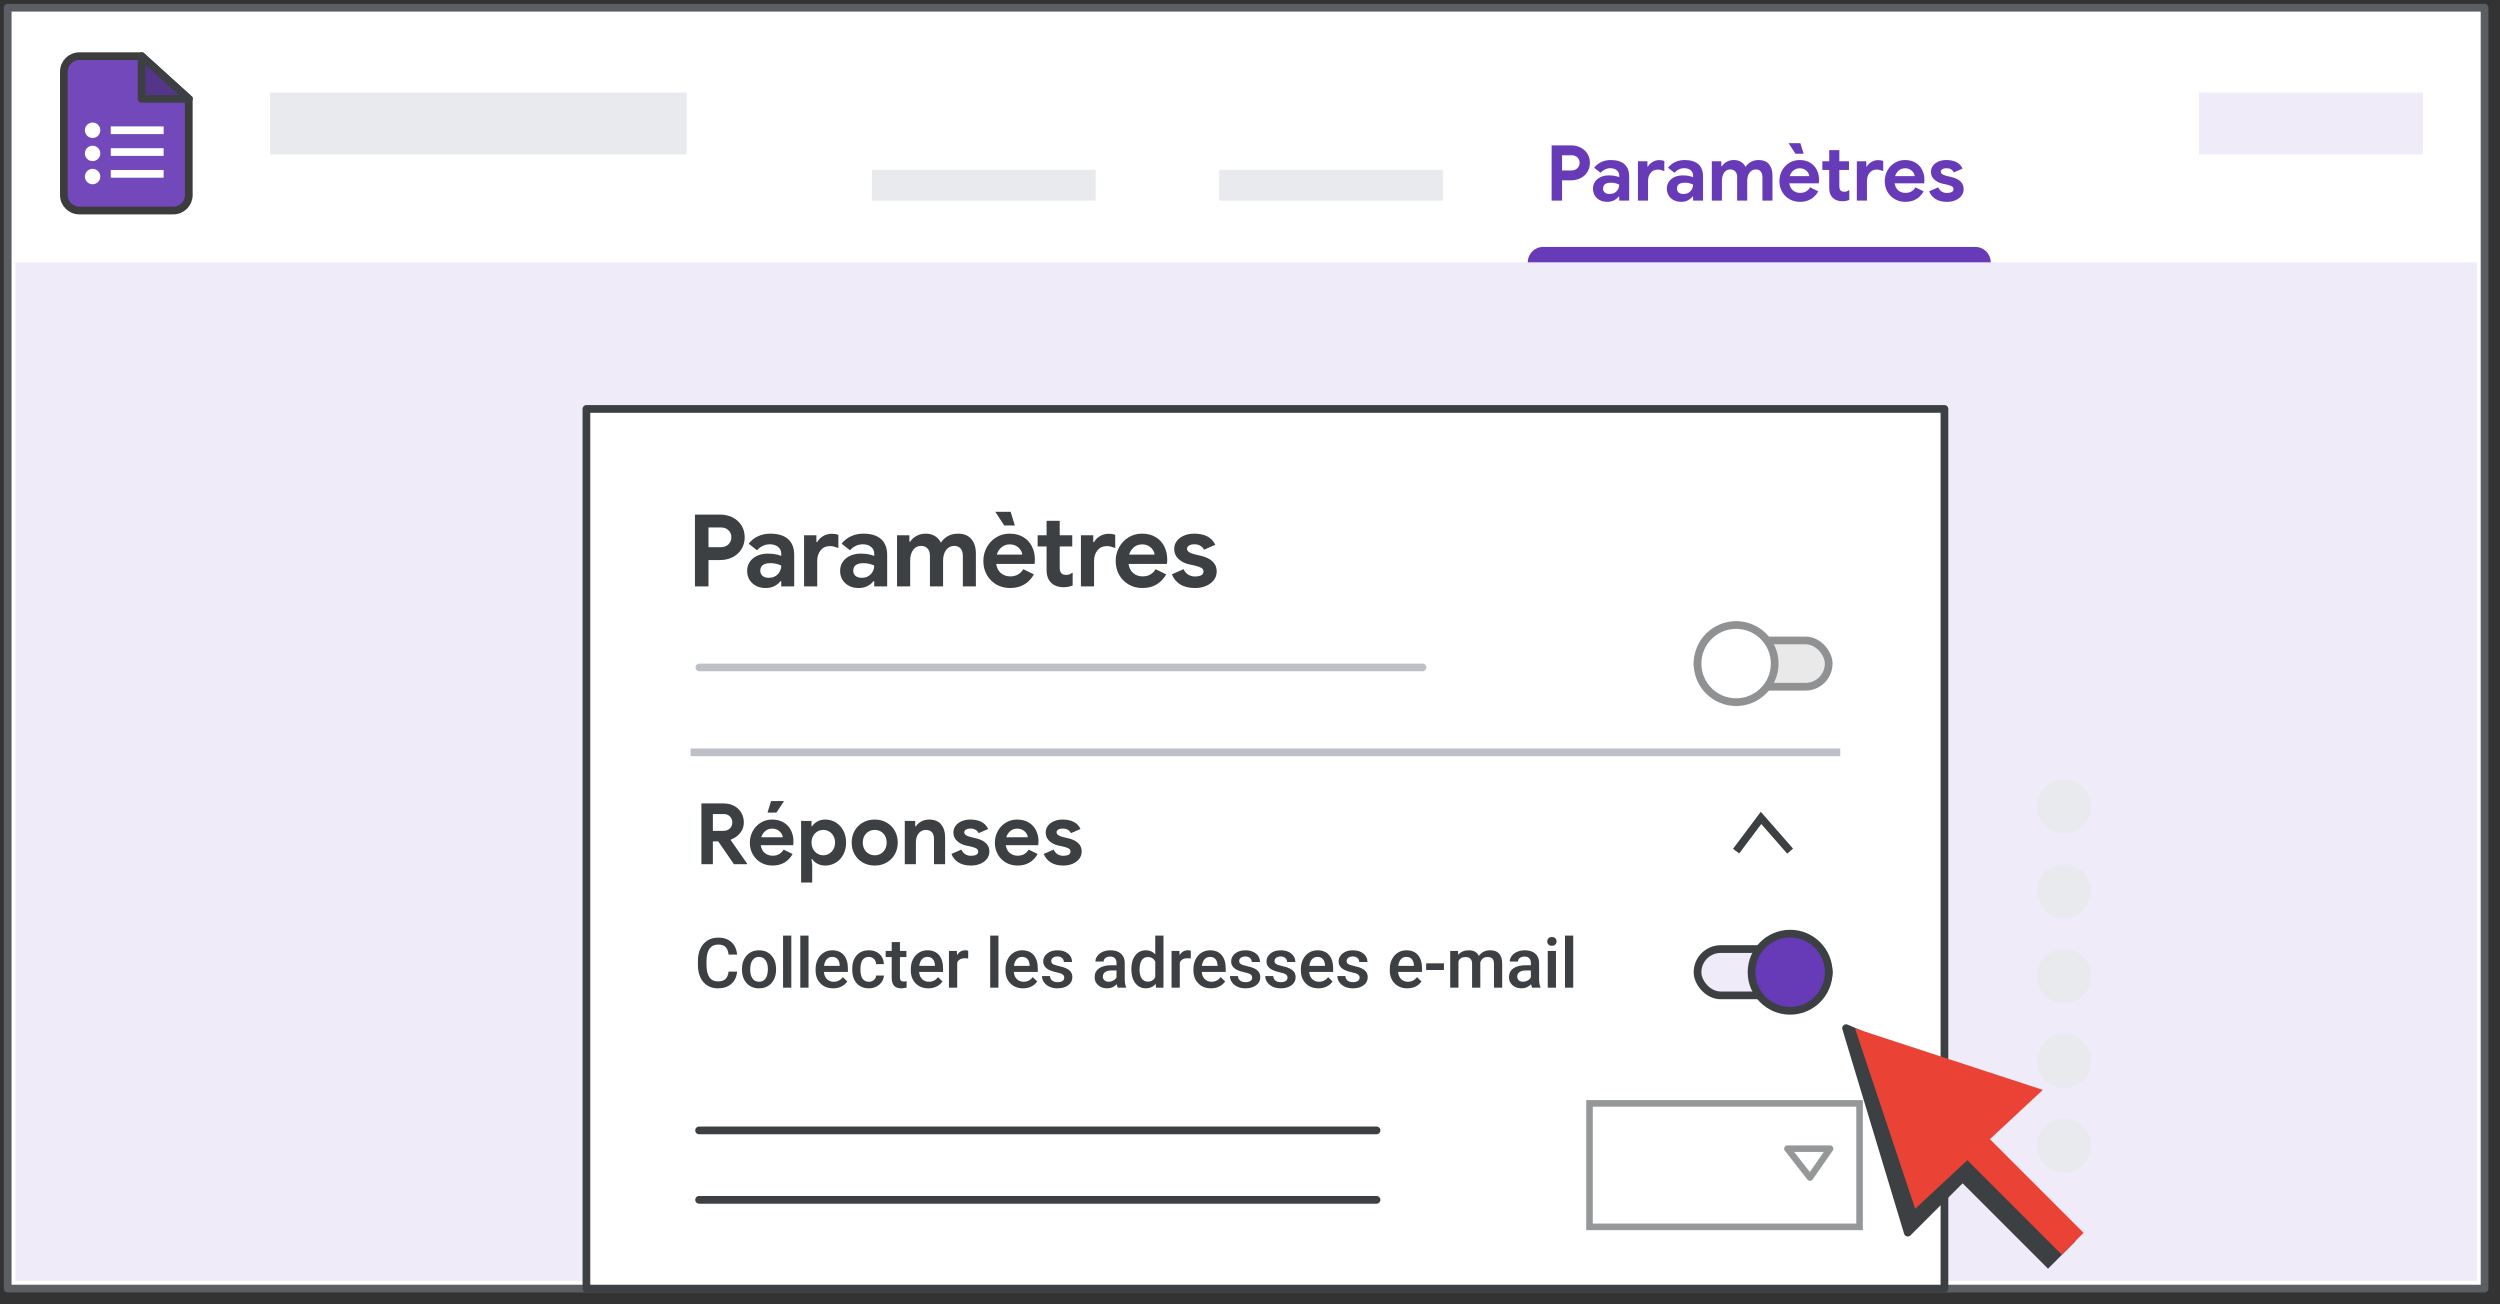 <?xml version="1.0" encoding="UTF-8"?>
<svg width="324px" height="169px" viewBox="0 0 324 169" version="1.1" xmlns="http://www.w3.org/2000/svg" xmlns:xlink="http://www.w3.org/1999/xlink">
    <rect x="0" y="0" width="324" height="169" fill="#333333" stroke="none"/>
    <title>quiz-collect-email-names-copy</title>
    <g id="quiz-collect-email-names-copy" stroke="none" stroke-width="1" fill="none" fill-rule="evenodd">
        <g id="border-copy" stroke-linejoin="round" transform="translate(1, 1)" fill="#FFFFFF" fill-rule="nonzero" stroke="#5B5F64">
            <rect id="Rectangle" x="0" y="0" width="321" height="166"></rect>
        </g>
        <g id="Group" transform="translate(7, 6)">
            <path d="M3.277,1.283 L11.354,1.283 L11.354,1.283 L17.467,6.816 L17.467,19.283 C17.467,20.387 16.572,21.283 15.467,21.283 L3.277,21.283 C2.172,21.283 1.277,20.387 1.277,19.283 L1.277,3.283 C1.277,2.178 2.172,1.283 3.277,1.283 Z" id="Rectangle" stroke="#3C3C3C" fill="#7248BA"></path>
            <polygon id="Path-5" stroke="#3C4043" fill="#55358A" stroke-linejoin="round" transform="translate(14.411, 4.05) rotate(-90) translate(-14.411, -4.05) " points="11.644 7.106 17.177 0.993 11.644 0.993"></polygon>
            <line x1="7.857" y1="13.706" x2="13.706" y2="13.706" id="Line-11" stroke="#FFFFFF" stroke-linecap="square"></line>
            <circle id="Oval" fill="#FFFFFF" cx="5" cy="10.882" r="1"></circle>
            <circle id="Oval" fill="#FFFFFF" cx="5" cy="13.882" r="1"></circle>
            <circle id="Oval" fill="#FFFFFF" cx="5" cy="16.882" r="1"></circle>
            <line x1="7.857" y1="10.882" x2="13.706" y2="10.882" id="Line-11" stroke="#FFFFFF" stroke-linecap="square"></line>
            <line x1="7.857" y1="16.529" x2="13.706" y2="16.529" id="Line-11" stroke="#FFFFFF" stroke-linecap="square"></line>
        </g>
        <g id="UI/header-light-grey" transform="translate(35, 12)" fill="#E8EAED">
            <rect id="Rectangle" x="0" y="0" width="54" height="8"></rect>
        </g>
        <rect id="Rectangle" fill="#EFEBF8" x="2" y="34" width="319" height="132"></rect>
        <g id="Group-2" transform="translate(76, 53)" stroke="#3C4043" stroke-linejoin="round">
            <g id="UI/overlay" fill="#FFFFFF">
                <rect id="Rectangle" x="0" y="0" width="176" height="114"></rect>
            </g>
            <g id="Group" transform="translate(14, 93)" stroke-linecap="round">
                <g id="UI/line-light-grey">
                    <line x1="0.601" y1="0.5" x2="88.399" y2="0.5" id="Line-5"></line>
                </g>
                <g transform="translate(0, 9)" id="UI/line-light-grey">
                    <line x1="0.601" y1="0.5" x2="88.399" y2="0.5" id="Line-5"></line>
                </g>
            </g>
        </g>
        <rect id="Rectangle" fill="#EFEBF8" x="285" y="12" width="29" height="8"></rect>
        <g id="Group-3" transform="translate(264, 101)" fill="#E8EAED">
            <circle id="Oval" cx="3.5" cy="3.5" r="3.5"></circle>
            <circle id="Oval" cx="3.5" cy="14.5" r="3.5"></circle>
            <circle id="Oval" cx="3.5" cy="25.5" r="3.5"></circle>
            <circle id="Oval" cx="3.5" cy="36.5" r="3.5"></circle>
            <circle id="Oval" cx="3.5" cy="47.5" r="3.5"></circle>
        </g>
        <g id="Group" transform="translate(230, 124.5)" fill-rule="nonzero">
            <g id="Group-5" transform="translate(0, -0)">
                <g id="Group" transform="translate(23.337, 23.337) rotate(-45) translate(-23.337, -23.337) translate(10.609, 3.061)">
                    <polygon id="Triangle" stroke="#3C4043" fill="#3C4043" stroke-linejoin="round" points="13.081 0 21.567 21.213 16.263 16.617 12.728 24.395 -2.27373675e-13 24.395"></polygon>
                    <g id="Group-2" transform="translate(9.546, 21.838)">
                        <polygon id="Rectangle" fill="#3C4043" points="2.48474713e-11 1.892 4.454 1.799 5 18.714 -1.33582034e-12 18.714"></polygon>
                        <rect id="Rectangle" fill="#EA4336" x="2.546" y="2.74499164e-13" width="4" height="18.686"></rect>
                    </g>
                    <polygon id="Triangle" fill="#EA4336" points="13.883 0.849 25.456 23.688 2.864 22.887"></polygon>
                </g>
            </g>
        </g>
        <g id="Group-5" transform="translate(220, 121)" stroke="#3C4043">
            <rect id="Rectangle" fill="#EFEBF8" x="0" y="2" width="17" height="6" rx="3"></rect>
            <circle id="Oval" fill="#673AB7" cx="12" cy="5" r="5"></circle>
        </g>
        <g id="Group-4" opacity="0.577" transform="translate(220, 81)" stroke="#3C4043">
            <rect id="Rectangle" fill="#D8D8D8" x="0" y="2" width="17" height="6" rx="3"></rect>
            <circle id="Oval" fill="#FFFFFF" cx="5" cy="5" r="5"></circle>
        </g>
        <g id="Path-20" transform="translate(225, 106)" stroke="#3C4043">
            <polyline points="0 4.308 3.231 5.68434189e-14 7 4.308"></polyline>
        </g>
        <g id="Group" transform="translate(90, 86)" stroke="#BDC1C6" stroke-linecap="round" stroke-linejoin="round">
            <g id="Line-5">
                <line x1="0.642" y1="0.5" x2="94.358" y2="0.5"></line>
            </g>
        </g>
        <g id="UI/line-light-grey" transform="translate(89.182, 97)" stroke="#BDC1C6" stroke-linejoin="round">
            <line x1="0.318" y1="0.5" x2="149.318" y2="0.5" id="Line-5"></line>
        </g>
        <path d="M93.023,128.088 C93.753,128.088 94.337,127.897 94.777,127.514 C95.216,127.132 95.468,126.6 95.533,125.917 L95.533,125.917 L94.425,125.917 C94.367,126.374 94.228,126.701 94.008,126.897 C93.788,127.093 93.46,127.191 93.023,127.191 C92.546,127.191 92.183,127.01 91.936,126.646 C91.688,126.283 91.564,125.756 91.564,125.064 L91.564,125.064 L91.564,124.498 C91.57,123.815 91.703,123.297 91.962,122.944 C92.221,122.591 92.593,122.415 93.076,122.415 C93.492,122.415 93.808,122.516 94.023,122.72 C94.239,122.924 94.373,123.255 94.425,123.715 L94.425,123.715 L95.533,123.715 C95.462,123.015 95.212,122.473 94.781,122.089 C94.351,121.706 93.782,121.514 93.076,121.514 C92.552,121.514 92.09,121.638 91.69,121.887 C91.29,122.136 90.983,122.491 90.769,122.951 C90.555,123.411 90.448,123.942 90.448,124.546 L90.448,124.546 L90.448,125.144 C90.457,125.732 90.567,126.25 90.778,126.695 C90.989,127.14 91.288,127.484 91.677,127.725 C92.065,127.967 92.514,128.088 93.023,128.088 Z M98.373,128.088 C98.812,128.088 99.199,127.987 99.535,127.785 C99.87,127.583 100.128,127.297 100.308,126.928 C100.489,126.559 100.579,126.14 100.579,125.671 L100.579,125.671 L100.574,125.42 C100.542,124.738 100.326,124.19 99.926,123.777 C99.526,123.364 99.005,123.157 98.364,123.157 C97.93,123.157 97.546,123.258 97.212,123.458 C96.878,123.659 96.619,123.946 96.435,124.32 C96.25,124.693 96.158,125.113 96.158,125.579 L96.158,125.579 L96.158,125.631 C96.158,126.375 96.359,126.971 96.762,127.418 C97.165,127.865 97.702,128.088 98.373,128.088 Z M98.373,127.235 C98.012,127.235 97.731,127.097 97.529,126.82 C97.327,126.543 97.226,126.16 97.226,125.671 C97.226,125.12 97.328,124.706 97.533,124.429 C97.738,124.153 98.015,124.014 98.364,124.014 C98.718,124.014 98.999,124.155 99.205,124.436 C99.412,124.717 99.515,125.098 99.515,125.579 C99.515,126.121 99.415,126.532 99.214,126.813 C99.013,127.095 98.733,127.235 98.373,127.235 Z M102.553,128 L102.553,121.25 L101.485,121.25 L101.485,128 L102.553,128 Z M104.786,128 L104.786,121.25 L103.718,121.25 L103.718,128 L104.786,128 Z M107.978,128.088 C108.373,128.088 108.73,128.01 109.048,127.853 C109.365,127.696 109.62,127.476 109.81,127.191 L109.81,127.191 L109.234,126.642 C108.927,127.038 108.528,127.235 108.039,127.235 C107.69,127.235 107.401,127.121 107.171,126.893 C106.941,126.664 106.81,126.354 106.778,125.961 L106.778,125.961 L109.885,125.961 L109.885,125.53 C109.885,124.774 109.708,124.19 109.355,123.777 C109.002,123.364 108.502,123.157 107.854,123.157 C107.447,123.157 107.078,123.261 106.747,123.469 C106.416,123.677 106.159,123.968 105.976,124.342 C105.793,124.715 105.701,125.139 105.701,125.614 L105.701,125.614 L105.701,125.746 C105.701,126.455 105.911,127.022 106.332,127.448 C106.752,127.875 107.301,128.088 107.978,128.088 Z M108.83,125.179 L106.795,125.179 C106.845,124.812 106.96,124.527 107.14,124.322 C107.321,124.117 107.557,124.014 107.85,124.014 C108.146,124.014 108.377,124.106 108.544,124.289 C108.711,124.472 108.807,124.742 108.83,125.1 L108.83,125.1 L108.83,125.179 Z M112.615,128.088 C112.958,128.088 113.277,128.013 113.573,127.864 C113.869,127.714 114.103,127.511 114.276,127.255 C114.449,126.999 114.541,126.723 114.553,126.427 L114.553,126.427 L113.546,126.427 C113.535,126.655 113.441,126.847 113.265,127.002 C113.089,127.158 112.868,127.235 112.602,127.235 C112.25,127.235 111.981,127.109 111.795,126.855 C111.609,126.602 111.516,126.217 111.516,125.702 L111.516,125.702 L111.516,125.53 C111.519,125.021 111.614,124.64 111.802,124.39 C111.989,124.139 112.256,124.014 112.602,124.014 C112.871,124.014 113.093,124.102 113.267,124.278 C113.442,124.454 113.535,124.678 113.546,124.95 L113.546,124.95 L114.553,124.95 C114.535,124.414 114.348,123.981 113.992,123.652 C113.636,123.322 113.176,123.157 112.61,123.157 C111.942,123.157 111.415,123.375 111.028,123.81 C110.642,124.245 110.448,124.824 110.448,125.548 L110.448,125.548 L110.448,125.658 C110.448,126.417 110.643,127.011 111.033,127.442 C111.422,127.873 111.95,128.088 112.615,128.088 Z M116.795,128.088 C117.02,128.088 117.255,128.054 117.498,127.987 L117.498,127.987 L117.498,127.161 C117.372,127.19 117.248,127.205 117.125,127.205 C116.94,127.205 116.812,127.164 116.74,127.084 C116.668,127.003 116.632,126.872 116.632,126.69 L116.632,126.69 L116.632,124.036 L117.472,124.036 L117.472,123.245 L116.632,123.245 L116.632,122.089 L115.564,122.089 L115.564,123.245 L114.782,123.245 L114.782,124.036 L115.564,124.036 L115.564,126.73 C115.564,127.635 115.975,128.088 116.795,128.088 Z M120.316,128.088 C120.711,128.088 121.068,128.01 121.386,127.853 C121.704,127.696 121.958,127.476 122.148,127.191 L122.148,127.191 L121.573,126.642 C121.265,127.038 120.867,127.235 120.377,127.235 C120.029,127.235 119.739,127.121 119.51,126.893 C119.28,126.664 119.148,126.354 119.116,125.961 L119.116,125.961 L122.223,125.961 L122.223,125.53 C122.223,124.774 122.047,124.19 121.694,123.777 C121.341,123.364 120.84,123.157 120.193,123.157 C119.786,123.157 119.416,123.261 119.085,123.469 C118.754,123.677 118.497,123.968 118.314,124.342 C118.131,124.715 118.04,125.139 118.04,125.614 L118.04,125.614 L118.04,125.746 C118.04,126.455 118.25,127.022 118.67,127.448 C119.091,127.875 119.639,128.088 120.316,128.088 Z M121.168,125.179 L119.134,125.179 C119.184,124.812 119.299,124.527 119.479,124.322 C119.659,124.117 119.895,124.014 120.188,124.014 C120.484,124.014 120.716,124.106 120.883,124.289 C121.05,124.472 121.145,124.742 121.168,125.1 L121.168,125.1 L121.168,125.179 Z M124.052,128 L124.052,124.748 C124.222,124.373 124.552,124.186 125.041,124.186 C125.19,124.186 125.335,124.197 125.476,124.221 L125.476,124.221 L125.48,123.219 C125.381,123.178 125.255,123.157 125.103,123.157 C124.645,123.157 124.288,123.364 124.03,123.777 L124.03,123.777 L124.004,123.245 L122.984,123.245 L122.984,128 L124.052,128 Z M129.398,128 L129.398,121.25 L128.33,121.25 L128.33,128 L129.398,128 Z M132.589,128.088 C132.985,128.088 133.342,128.01 133.659,127.853 C133.977,127.696 134.231,127.476 134.422,127.191 L134.422,127.191 L133.846,126.642 C133.539,127.038 133.14,127.235 132.651,127.235 C132.302,127.235 132.013,127.121 131.783,126.893 C131.553,126.664 131.422,126.354 131.39,125.961 L131.39,125.961 L134.497,125.961 L134.497,125.53 C134.497,124.774 134.32,124.19 133.967,123.777 C133.614,123.364 133.114,123.157 132.466,123.157 C132.059,123.157 131.69,123.261 131.359,123.469 C131.028,123.677 130.771,123.968 130.588,124.342 C130.405,124.715 130.313,125.139 130.313,125.614 L130.313,125.614 L130.313,125.746 C130.313,126.455 130.523,127.022 130.944,127.448 C131.364,127.875 131.913,128.088 132.589,128.088 Z M133.442,125.179 L131.407,125.179 C131.457,124.812 131.572,124.527 131.752,124.322 C131.932,124.117 132.169,124.014 132.462,124.014 C132.758,124.014 132.989,124.106 133.156,124.289 C133.323,124.472 133.418,124.742 133.442,125.1 L133.442,125.1 L133.442,125.179 Z M137.051,128.088 C137.625,128.088 138.089,127.955 138.444,127.69 C138.798,127.425 138.976,127.079 138.976,126.651 C138.976,126.396 138.918,126.179 138.802,126 C138.686,125.822 138.509,125.669 138.27,125.541 C138.031,125.414 137.703,125.304 137.284,125.212 C136.865,125.119 136.586,125.028 136.449,124.937 C136.311,124.846 136.242,124.719 136.242,124.555 C136.242,124.373 136.316,124.228 136.464,124.12 C136.612,124.011 136.803,123.957 137.038,123.957 C137.29,123.957 137.492,124.025 137.644,124.161 C137.796,124.298 137.873,124.468 137.873,124.673 L137.873,124.673 L138.94,124.673 C138.94,124.225 138.765,123.86 138.415,123.579 C138.065,123.298 137.606,123.157 137.038,123.157 C136.504,123.157 136.065,123.295 135.719,123.57 C135.374,123.846 135.201,124.188 135.201,124.599 C135.201,125.088 135.467,125.461 136,125.719 C136.244,125.836 136.547,125.933 136.91,126.009 C137.273,126.085 137.533,126.173 137.69,126.273 C137.847,126.373 137.925,126.518 137.925,126.708 C137.925,126.881 137.852,127.021 137.706,127.128 C137.559,127.235 137.345,127.288 137.064,127.288 C136.774,127.288 136.541,127.22 136.365,127.084 C136.189,126.948 136.094,126.753 136.08,126.501 L136.08,126.501 L135.042,126.501 C135.042,126.786 135.127,127.051 135.297,127.297 C135.467,127.543 135.705,127.736 136.009,127.877 C136.314,128.018 136.661,128.088 137.051,128.088 Z M143.486,128.088 C143.978,128.088 144.395,127.911 144.734,127.556 C144.77,127.761 144.811,127.909 144.857,128 L144.857,128 L145.947,128 L145.947,127.925 C145.827,127.67 145.767,127.329 145.767,126.901 L145.767,126.901 L145.767,124.757 C145.758,124.25 145.588,123.857 145.257,123.577 C144.926,123.297 144.482,123.157 143.926,123.157 C143.56,123.157 143.228,123.222 142.93,123.351 C142.633,123.479 142.398,123.657 142.225,123.885 C142.052,124.112 141.966,124.355 141.966,124.616 L141.966,124.616 L143.034,124.616 C143.034,124.429 143.111,124.274 143.267,124.153 C143.422,124.031 143.621,123.97 143.864,123.97 C144.145,123.97 144.355,124.044 144.493,124.192 C144.63,124.34 144.699,124.537 144.699,124.783 L144.699,124.783 L144.699,125.095 L144.044,125.095 C143.344,125.095 142.806,125.231 142.429,125.502 C142.053,125.773 141.865,126.162 141.865,126.668 C141.865,127.07 142.016,127.407 142.317,127.679 C142.619,127.952 143.009,128.088 143.486,128.088 Z M143.684,127.231 C143.456,127.231 143.273,127.17 143.137,127.049 C143.001,126.927 142.933,126.764 142.933,126.559 C142.933,126.307 143.032,126.112 143.231,125.974 C143.431,125.836 143.728,125.768 144.124,125.768 L144.124,125.768 L144.699,125.768 L144.699,126.664 C144.605,126.837 144.466,126.975 144.28,127.077 C144.093,127.18 143.895,127.231 143.684,127.231 Z M148.488,128.088 C149.021,128.088 149.448,127.895 149.767,127.508 L149.767,127.508 L149.82,128 L150.787,128 L150.787,121.25 L149.719,121.25 L149.719,123.685 C149.408,123.333 149.001,123.157 148.497,123.157 C147.926,123.157 147.47,123.379 147.13,123.823 C146.791,124.267 146.621,124.855 146.621,125.587 C146.621,126.358 146.793,126.967 147.137,127.416 C147.481,127.864 147.932,128.088 148.488,128.088 Z M148.761,127.218 C148.418,127.218 148.154,127.082 147.968,126.811 C147.781,126.54 147.688,126.163 147.688,125.68 C147.688,125.129 147.782,124.717 147.97,124.443 C148.157,124.169 148.424,124.032 148.77,124.032 C149.206,124.032 149.522,124.222 149.719,124.603 L149.719,124.603 L149.719,126.633 C149.517,127.023 149.197,127.218 148.761,127.218 Z M152.901,128 L152.901,124.748 C153.071,124.373 153.401,124.186 153.89,124.186 C154.04,124.186 154.185,124.197 154.325,124.221 L154.325,124.221 L154.33,123.219 C154.23,123.178 154.104,123.157 153.952,123.157 C153.495,123.157 153.137,123.364 152.879,123.777 L152.879,123.777 L152.853,123.245 L151.833,123.245 L151.833,128 L152.901,128 Z M156.945,128.088 C157.341,128.088 157.697,128.01 158.015,127.853 C158.333,127.696 158.587,127.476 158.778,127.191 L158.778,127.191 L158.202,126.642 C157.895,127.038 157.496,127.235 157.007,127.235 C156.658,127.235 156.369,127.121 156.139,126.893 C155.909,126.664 155.778,126.354 155.746,125.961 L155.746,125.961 L158.853,125.961 L158.853,125.53 C158.853,124.774 158.676,124.19 158.323,123.777 C157.97,123.364 157.47,123.157 156.822,123.157 C156.415,123.157 156.046,123.261 155.715,123.469 C155.384,123.677 155.127,123.968 154.944,124.342 C154.76,124.715 154.669,125.139 154.669,125.614 L154.669,125.614 L154.669,125.746 C154.669,126.455 154.879,127.022 155.3,127.448 C155.72,127.875 156.269,128.088 156.945,128.088 Z M157.798,125.179 L155.763,125.179 C155.813,124.812 155.928,124.527 156.108,124.322 C156.288,124.117 156.525,124.014 156.818,124.014 C157.114,124.014 157.345,124.106 157.512,124.289 C157.679,124.472 157.774,124.742 157.798,125.1 L157.798,125.1 L157.798,125.179 Z M161.407,128.088 C161.981,128.088 162.445,127.955 162.8,127.69 C163.154,127.425 163.332,127.079 163.332,126.651 C163.332,126.396 163.274,126.179 163.158,126 C163.042,125.822 162.865,125.669 162.626,125.541 C162.387,125.414 162.059,125.304 161.64,125.212 C161.221,125.119 160.942,125.028 160.805,124.937 C160.667,124.846 160.598,124.719 160.598,124.555 C160.598,124.373 160.672,124.228 160.82,124.12 C160.968,124.011 161.159,123.957 161.394,123.957 C161.645,123.957 161.848,124.025 162,124.161 C162.152,124.298 162.228,124.468 162.228,124.673 L162.228,124.673 L163.296,124.673 C163.296,124.225 163.121,123.86 162.771,123.579 C162.421,123.298 161.962,123.157 161.394,123.157 C160.86,123.157 160.421,123.295 160.075,123.57 C159.729,123.846 159.557,124.188 159.557,124.599 C159.557,125.088 159.823,125.461 160.356,125.719 C160.6,125.836 160.903,125.933 161.266,126.009 C161.629,126.085 161.889,126.173 162.046,126.273 C162.203,126.373 162.281,126.518 162.281,126.708 C162.281,126.881 162.208,127.021 162.061,127.128 C161.915,127.235 161.701,127.288 161.42,127.288 C161.13,127.288 160.897,127.22 160.721,127.084 C160.545,126.948 160.45,126.753 160.436,126.501 L160.436,126.501 L159.398,126.501 C159.398,126.786 159.483,127.051 159.653,127.297 C159.823,127.543 160.061,127.736 160.365,127.877 C160.67,128.018 161.017,128.088 161.407,128.088 Z M165.987,128.088 C166.561,128.088 167.025,127.955 167.38,127.69 C167.734,127.425 167.912,127.079 167.912,126.651 C167.912,126.396 167.854,126.179 167.738,126 C167.622,125.822 167.445,125.669 167.206,125.541 C166.967,125.414 166.639,125.304 166.22,125.212 C165.801,125.119 165.522,125.028 165.385,124.937 C165.247,124.846 165.178,124.719 165.178,124.555 C165.178,124.373 165.252,124.228 165.4,124.12 C165.548,124.011 165.739,123.957 165.974,123.957 C166.226,123.957 166.428,124.025 166.58,124.161 C166.732,124.298 166.809,124.468 166.809,124.673 L166.809,124.673 L167.876,124.673 C167.876,124.225 167.701,123.86 167.351,123.579 C167.001,123.298 166.542,123.157 165.974,123.157 C165.44,123.157 165.001,123.295 164.655,123.57 C164.31,123.846 164.137,124.188 164.137,124.599 C164.137,125.088 164.403,125.461 164.936,125.719 C165.18,125.836 165.483,125.933 165.846,126.009 C166.209,126.085 166.469,126.173 166.626,126.273 C166.783,126.373 166.861,126.518 166.861,126.708 C166.861,126.881 166.788,127.021 166.642,127.128 C166.495,127.235 166.281,127.288 166,127.288 C165.71,127.288 165.477,127.22 165.301,127.084 C165.125,126.948 165.03,126.753 165.016,126.501 L165.016,126.501 L163.978,126.501 C163.978,126.786 164.063,127.051 164.233,127.297 C164.403,127.543 164.641,127.736 164.945,127.877 C165.25,128.018 165.597,128.088 165.987,128.088 Z M170.87,128.088 C171.266,128.088 171.622,128.01 171.94,127.853 C172.258,127.696 172.512,127.476 172.703,127.191 L172.703,127.191 L172.127,126.642 C171.819,127.038 171.421,127.235 170.932,127.235 C170.583,127.235 170.294,127.121 170.064,126.893 C169.834,126.664 169.703,126.354 169.67,125.961 L169.67,125.961 L172.777,125.961 L172.777,125.53 C172.777,124.774 172.601,124.19 172.248,123.777 C171.895,123.364 171.394,123.157 170.747,123.157 C170.34,123.157 169.971,123.261 169.64,123.469 C169.309,123.677 169.051,123.968 168.868,124.342 C168.685,124.715 168.594,125.139 168.594,125.614 L168.594,125.614 L168.594,125.746 C168.594,126.455 168.804,127.022 169.224,127.448 C169.645,127.875 170.193,128.088 170.87,128.088 Z M171.723,125.179 L169.688,125.179 C169.738,124.812 169.853,124.527 170.033,124.322 C170.213,124.117 170.45,124.014 170.743,124.014 C171.039,124.014 171.27,124.106 171.437,124.289 C171.604,124.472 171.699,124.742 171.723,125.1 L171.723,125.1 L171.723,125.179 Z M175.332,128.088 C175.906,128.088 176.37,127.955 176.725,127.69 C177.079,127.425 177.256,127.079 177.256,126.651 C177.256,126.396 177.198,126.179 177.083,126 C176.967,125.822 176.79,125.669 176.551,125.541 C176.312,125.414 175.983,125.304 175.564,125.212 C175.145,125.119 174.867,125.028 174.729,124.937 C174.592,124.846 174.523,124.719 174.523,124.555 C174.523,124.373 174.597,124.228 174.745,124.12 C174.893,124.011 175.084,123.957 175.318,123.957 C175.57,123.957 175.772,124.025 175.925,124.161 C176.077,124.298 176.153,124.468 176.153,124.673 L176.153,124.673 L177.221,124.673 C177.221,124.225 177.046,123.86 176.696,123.579 C176.346,123.298 175.887,123.157 175.318,123.157 C174.785,123.157 174.346,123.295 174,123.57 C173.654,123.846 173.481,124.188 173.481,124.599 C173.481,125.088 173.748,125.461 174.281,125.719 C174.524,125.836 174.828,125.933 175.191,126.009 C175.554,126.085 175.814,126.173 175.971,126.273 C176.128,126.373 176.206,126.518 176.206,126.708 C176.206,126.881 176.133,127.021 175.986,127.128 C175.84,127.235 175.626,127.288 175.345,127.288 C175.055,127.288 174.822,127.22 174.646,127.084 C174.47,126.948 174.375,126.753 174.36,126.501 L174.36,126.501 L173.323,126.501 C173.323,126.786 173.408,127.051 173.578,127.297 C173.748,127.543 173.985,127.736 174.29,127.877 C174.595,128.018 174.942,128.088 175.332,128.088 Z M182.391,128.088 C182.787,128.088 183.143,128.01 183.461,127.853 C183.779,127.696 184.033,127.476 184.224,127.191 L184.224,127.191 L183.648,126.642 C183.34,127.038 182.942,127.235 182.453,127.235 C182.104,127.235 181.815,127.121 181.585,126.893 C181.355,126.664 181.224,126.354 181.191,125.961 L181.191,125.961 L184.298,125.961 L184.298,125.53 C184.298,124.774 184.122,124.19 183.769,123.777 C183.416,123.364 182.915,123.157 182.268,123.157 C181.861,123.157 181.492,123.261 181.161,123.469 C180.83,123.677 180.572,123.968 180.389,124.342 C180.206,124.715 180.115,125.139 180.115,125.614 L180.115,125.614 L180.115,125.746 C180.115,126.455 180.325,127.022 180.745,127.448 C181.166,127.875 181.714,128.088 182.391,128.088 Z M183.244,125.179 L181.209,125.179 C181.259,124.812 181.374,124.527 181.554,124.322 C181.734,124.117 181.971,124.014 182.264,124.014 C182.56,124.014 182.791,124.106 182.958,124.289 C183.125,124.472 183.22,124.742 183.244,125.1 L183.244,125.1 L183.244,125.179 Z M187.134,125.71 L187.134,124.849 L184.827,124.849 L184.827,125.71 L187.134,125.71 Z M189.016,128 L189.016,124.555 C189.194,124.206 189.498,124.032 189.925,124.032 C190.482,124.032 190.768,124.312 190.782,124.871 L190.782,124.871 L190.782,128 L191.85,128 L191.846,124.739 C191.907,124.528 192.015,124.358 192.169,124.227 C192.322,124.097 192.521,124.032 192.764,124.032 C193.069,124.032 193.287,124.102 193.419,124.243 C193.551,124.383 193.617,124.604 193.617,124.906 L193.617,124.906 L193.617,128 L194.685,128 L194.685,124.875 C194.679,124.31 194.548,123.882 194.291,123.592 C194.035,123.302 193.644,123.157 193.12,123.157 C192.493,123.157 192.007,123.4 191.661,123.887 C191.427,123.4 190.992,123.157 190.356,123.157 C189.776,123.157 189.319,123.352 188.985,123.742 L188.985,123.742 L188.954,123.245 L187.948,123.245 L187.948,128 L189.016,128 Z M197.186,128.088 C197.678,128.088 198.094,127.911 198.434,127.556 C198.469,127.761 198.51,127.909 198.557,128 L198.557,128 L199.647,128 L199.647,127.925 C199.527,127.67 199.467,127.329 199.467,126.901 L199.467,126.901 L199.467,124.757 C199.458,124.25 199.288,123.857 198.957,123.577 C198.626,123.297 198.182,123.157 197.625,123.157 C197.259,123.157 196.927,123.222 196.63,123.351 C196.333,123.479 196.098,123.657 195.925,123.885 C195.752,124.112 195.665,124.355 195.665,124.616 L195.665,124.616 L196.733,124.616 C196.733,124.429 196.811,124.274 196.966,124.153 C197.122,124.031 197.321,123.97 197.564,123.97 C197.845,123.97 198.055,124.044 198.192,124.192 C198.33,124.34 198.399,124.537 198.399,124.783 L198.399,124.783 L198.399,125.095 L197.744,125.095 C197.044,125.095 196.506,125.231 196.129,125.502 C195.753,125.773 195.564,126.162 195.564,126.668 C195.564,127.07 195.715,127.407 196.017,127.679 C196.319,127.952 196.708,128.088 197.186,128.088 Z M197.384,127.231 C197.155,127.231 196.973,127.17 196.837,127.049 C196.7,126.927 196.632,126.764 196.632,126.559 C196.632,126.307 196.732,126.112 196.931,125.974 C197.13,125.836 197.428,125.768 197.823,125.768 L197.823,125.768 L198.399,125.768 L198.399,126.664 C198.305,126.837 198.165,126.975 197.979,127.077 C197.793,127.18 197.595,127.231 197.384,127.231 Z M201.124,122.573 C201.318,122.573 201.467,122.519 201.573,122.412 C201.678,122.305 201.731,122.171 201.731,122.01 C201.731,121.846 201.678,121.71 201.573,121.602 C201.467,121.493 201.318,121.439 201.124,121.439 C200.931,121.439 200.782,121.493 200.678,121.602 C200.574,121.71 200.522,121.846 200.522,122.01 C200.522,122.171 200.574,122.305 200.678,122.412 C200.782,122.519 200.931,122.573 201.124,122.573 Z M201.656,128 L201.656,123.245 L200.588,123.245 L200.588,128 L201.656,128 Z M203.89,128 L203.89,121.25 L202.822,121.25 L202.822,128 L203.89,128 Z" id="Collecterlesadressese-mail" fill="#3C4043" fill-rule="nonzero"></path>
        <path d="M92.387,112 L92.387,109.041 L93.08,109.041 L95.115,112 L96.82,112 L96.82,111.912 L94.708,108.887 L94.719,108.81 C95.203,108.634 95.605,108.35 95.924,107.957 C96.243,107.565 96.402,107.116 96.402,106.61 C96.402,106.133 96.292,105.706 96.072,105.329 C95.852,104.951 95.542,104.656 95.142,104.443 C94.743,104.23 94.286,104.124 93.773,104.124 L93.773,104.124 L90.902,104.124 L90.902,112 L92.387,112 Z M93.762,107.677 L92.387,107.677 L92.387,105.499 L93.784,105.499 C94.129,105.499 94.402,105.605 94.603,105.818 C94.805,106.031 94.906,106.287 94.906,106.588 C94.906,106.903 94.8,107.164 94.587,107.369 C94.374,107.574 94.099,107.677 93.762,107.677 L93.762,107.677 Z M100.624,105.312 L101.614,103.816 L99.931,103.816 L99.469,105.312 L100.624,105.312 Z M100.118,112.176 C101.284,112.176 102.153,111.677 102.725,110.68 L102.725,110.68 L101.559,110.108 C101.419,110.35 101.23,110.543 100.992,110.686 C100.754,110.829 100.47,110.9 100.14,110.9 C99.744,110.9 99.404,110.784 99.122,110.553 C98.84,110.323 98.662,109.983 98.589,109.536 L98.589,109.536 L102.802,109.536 C102.824,109.382 102.835,109.221 102.835,109.052 C102.835,108.524 102.726,108.044 102.51,107.611 C102.294,107.178 101.977,106.837 101.559,106.588 C101.141,106.339 100.642,106.214 100.063,106.214 C99.52,106.214 99.029,106.35 98.589,106.621 C98.149,106.892 97.804,107.257 97.555,107.716 C97.305,108.174 97.181,108.671 97.181,109.206 C97.181,109.771 97.307,110.278 97.56,110.73 C97.813,111.18 98.163,111.534 98.611,111.791 C99.058,112.048 99.56,112.176 100.118,112.176 Z M101.449,108.513 L98.655,108.513 C98.765,108.168 98.942,107.895 99.188,107.694 C99.434,107.492 99.729,107.391 100.074,107.391 C100.345,107.391 100.581,107.448 100.783,107.561 C100.985,107.675 101.142,107.818 101.256,107.99 C101.37,108.163 101.434,108.337 101.449,108.513 L101.449,108.513 Z M105.263,114.376 L105.263,112.121 L105.175,111.329 L105.263,111.329 C105.41,111.571 105.632,111.773 105.929,111.934 C106.226,112.095 106.565,112.176 106.946,112.176 C107.452,112.176 107.912,112.049 108.327,111.796 C108.741,111.543 109.066,111.192 109.3,110.74 C109.535,110.29 109.652,109.774 109.652,109.195 C109.652,108.623 109.535,108.11 109.3,107.655 C109.066,107.2 108.741,106.847 108.327,106.594 C107.912,106.341 107.452,106.214 106.946,106.214 C106.565,106.214 106.228,106.296 105.934,106.462 C105.641,106.626 105.417,106.83 105.263,107.072 L105.263,107.072 L105.175,107.072 L105.175,106.39 L103.822,106.39 L103.822,114.376 L105.263,114.376 Z M106.693,110.845 C106.429,110.845 106.18,110.775 105.945,110.636 C105.711,110.497 105.524,110.302 105.384,110.053 C105.245,109.804 105.175,109.518 105.175,109.195 C105.175,108.872 105.245,108.586 105.384,108.337 C105.524,108.088 105.711,107.895 105.945,107.76 C106.18,107.624 106.429,107.556 106.693,107.556 C106.965,107.556 107.218,107.624 107.452,107.76 C107.687,107.895 107.874,108.088 108.013,108.337 C108.153,108.586 108.222,108.872 108.222,109.195 C108.222,109.518 108.153,109.804 108.013,110.053 C107.874,110.302 107.687,110.497 107.452,110.636 C107.218,110.775 106.965,110.845 106.693,110.845 Z M113.368,112.176 C113.94,112.176 114.453,112.046 114.908,111.785 C115.363,111.525 115.716,111.169 115.969,110.719 C116.222,110.267 116.349,109.76 116.349,109.195 C116.349,108.638 116.222,108.132 115.969,107.677 C115.716,107.222 115.363,106.865 114.908,106.605 C114.453,106.344 113.94,106.214 113.368,106.214 C112.789,106.214 112.272,106.344 111.817,106.605 C111.362,106.865 111.008,107.222 110.755,107.677 C110.502,108.132 110.376,108.638 110.376,109.195 C110.376,109.76 110.502,110.267 110.755,110.719 C111.008,111.169 111.362,111.525 111.817,111.785 C112.272,112.046 112.789,112.176 113.368,112.176 Z M113.368,110.845 C113.089,110.845 112.833,110.779 112.598,110.647 C112.363,110.515 112.174,110.323 112.031,110.07 C111.888,109.817 111.817,109.525 111.817,109.195 C111.817,108.865 111.888,108.575 112.031,108.326 C112.174,108.077 112.363,107.886 112.598,107.754 C112.833,107.622 113.089,107.556 113.368,107.556 C113.647,107.556 113.903,107.622 114.138,107.754 C114.373,107.886 114.56,108.077 114.699,108.326 C114.838,108.575 114.908,108.865 114.908,109.195 C114.908,109.532 114.838,109.826 114.699,110.075 C114.56,110.324 114.373,110.515 114.138,110.647 C113.903,110.779 113.647,110.845 113.368,110.845 Z M118.701,112 L118.701,109.14 C118.701,108.685 118.82,108.308 119.058,108.007 C119.296,107.706 119.61,107.556 119.999,107.556 C120.329,107.556 120.585,107.655 120.769,107.853 C120.952,108.051 121.043,108.33 121.043,108.689 L121.043,108.689 L121.043,112 L122.484,112 L122.484,108.513 C122.484,107.802 122.308,107.241 121.957,106.83 C121.605,106.419 121.091,106.214 120.416,106.214 C120.057,106.214 119.724,106.293 119.415,106.451 C119.108,106.608 118.869,106.823 118.701,107.094 L118.701,107.094 L118.612,107.094 L118.612,106.39 L117.26,106.39 L117.26,112 L118.701,112 Z M125.848,112.176 C126.288,112.176 126.69,112.099 127.053,111.945 C127.416,111.791 127.702,111.576 127.911,111.302 C128.12,111.026 128.224,110.709 128.224,110.35 C128.224,109.932 128.083,109.58 127.801,109.294 C127.518,109.008 127.098,108.795 126.541,108.656 L126.541,108.656 L125.716,108.458 C125.217,108.326 124.968,108.128 124.968,107.864 C124.968,107.725 125.041,107.609 125.188,107.517 C125.335,107.426 125.533,107.38 125.782,107.38 C126.266,107.38 126.618,107.578 126.838,107.974 L126.838,107.974 L128.07,107.435 C127.681,106.621 126.908,106.214 125.749,106.214 C125.346,106.214 124.977,106.284 124.644,106.423 C124.31,106.562 124.046,106.76 123.852,107.017 C123.657,107.274 123.56,107.563 123.56,107.886 C123.56,108.319 123.71,108.68 124.011,108.969 C124.312,109.259 124.689,109.459 125.144,109.569 L125.144,109.569 L125.804,109.712 C126.127,109.785 126.369,109.868 126.53,109.96 C126.691,110.051 126.772,110.189 126.772,110.372 C126.772,110.563 126.684,110.7 126.508,110.784 C126.332,110.869 126.112,110.911 125.848,110.911 C125.562,110.911 125.311,110.843 125.095,110.707 C124.878,110.572 124.711,110.372 124.594,110.108 L124.594,110.108 L123.307,110.669 C123.476,111.116 123.771,111.479 124.193,111.758 C124.614,112.037 125.166,112.176 125.848,112.176 Z M131.874,112.176 C133.04,112.176 133.909,111.677 134.481,110.68 L134.481,110.68 L133.315,110.108 C133.175,110.35 132.987,110.543 132.748,110.686 C132.51,110.829 132.226,110.9 131.896,110.9 C131.5,110.9 131.161,110.784 130.878,110.553 C130.596,110.323 130.418,109.983 130.345,109.536 L130.345,109.536 L134.558,109.536 C134.58,109.382 134.591,109.221 134.591,109.052 C134.591,108.524 134.483,108.044 134.266,107.611 C134.05,107.178 133.733,106.837 133.315,106.588 C132.897,106.339 132.398,106.214 131.819,106.214 C131.276,106.214 130.785,106.35 130.345,106.621 C129.905,106.892 129.56,107.257 129.311,107.716 C129.061,108.174 128.937,108.671 128.937,109.206 C128.937,109.771 129.063,110.278 129.316,110.73 C129.569,111.18 129.919,111.534 130.367,111.791 C130.814,112.048 131.316,112.176 131.874,112.176 Z M133.205,108.513 L130.411,108.513 C130.521,108.168 130.699,107.895 130.944,107.694 C131.19,107.492 131.485,107.391 131.83,107.391 C132.101,107.391 132.338,107.448 132.539,107.561 C132.741,107.675 132.899,107.818 133.012,107.99 C133.126,108.163 133.19,108.337 133.205,108.513 L133.205,108.513 Z M137.811,112.176 C138.251,112.176 138.653,112.099 139.016,111.945 C139.379,111.791 139.665,111.576 139.874,111.302 C140.083,111.026 140.187,110.709 140.187,110.35 C140.187,109.932 140.046,109.58 139.764,109.294 C139.482,109.008 139.062,108.795 138.504,108.656 L138.504,108.656 L137.679,108.458 C137.181,108.326 136.931,108.128 136.931,107.864 C136.931,107.725 137.005,107.609 137.151,107.517 C137.298,107.426 137.496,107.38 137.745,107.38 C138.229,107.38 138.581,107.578 138.801,107.974 L138.801,107.974 L140.033,107.435 C139.645,106.621 138.871,106.214 137.712,106.214 C137.309,106.214 136.941,106.284 136.607,106.423 C136.273,106.562 136.009,106.76 135.815,107.017 C135.621,107.274 135.523,107.563 135.523,107.886 C135.523,108.319 135.674,108.68 135.974,108.969 C136.275,109.259 136.653,109.459 137.107,109.569 L137.107,109.569 L137.767,109.712 C138.09,109.785 138.332,109.868 138.493,109.96 C138.655,110.051 138.735,110.189 138.735,110.372 C138.735,110.563 138.647,110.7 138.471,110.784 C138.295,110.869 138.075,110.911 137.811,110.911 C137.525,110.911 137.274,110.843 137.058,110.707 C136.842,110.572 136.675,110.372 136.557,110.108 L136.557,110.108 L135.27,110.669 C135.439,111.116 135.734,111.479 136.156,111.758 C136.578,112.037 137.129,112.176 137.811,112.176 Z" id="Réponses" fill="#3C4043" fill-rule="nonzero"></path>
        <g id="Group-5" opacity="0.54" transform="translate(206, 143)" stroke="#3C4043" stroke-width="0.853">
            <g id="UI/header-light-grey">
                <rect id="Rectangle" x="0" y="0" width="35" height="16"></rect>
            </g>
            <g id="Group" transform="translate(25.65, 5.868)" stroke-linecap="round" stroke-linejoin="round">
                <g id="Icons/arrow-expand-sm">
                    <polygon id="Path-4" points="0 0 5.525 0 2.925 3.739"></polygon>
                </g>
            </g>
        </g>
        <path d="M91.821,76 L91.821,72.581 L93.342,72.581 C93.931,72.581 94.469,72.457 94.954,72.21 C95.439,71.963 95.821,71.615 96.098,71.164 C96.375,70.713 96.514,70.202 96.514,69.63 C96.514,69.058 96.375,68.549 96.098,68.103 C95.821,67.656 95.439,67.309 94.954,67.062 C94.469,66.816 93.931,66.692 93.342,66.692 L93.342,66.692 L90.066,66.692 L90.066,76 L91.821,76 Z M93.394,70.917 L91.821,70.917 L91.821,68.356 L93.394,68.356 C93.827,68.356 94.168,68.48 94.415,68.727 C94.662,68.974 94.785,69.275 94.785,69.63 C94.785,69.985 94.662,70.289 94.415,70.54 C94.168,70.791 93.827,70.917 93.394,70.917 L93.394,70.917 Z M99.236,76.208 C99.661,76.208 100.036,76.126 100.361,75.961 C100.686,75.796 100.948,75.584 101.147,75.324 L101.147,75.324 L101.251,75.324 L101.251,76 L102.928,76 L102.928,71.918 C102.928,71.017 102.664,70.332 102.135,69.864 C101.607,69.396 100.835,69.162 99.821,69.162 C99.249,69.162 98.721,69.275 98.235,69.5 C97.75,69.725 97.347,70.046 97.026,70.462 L97.026,70.462 L98.118,71.32 C98.309,71.086 98.549,70.897 98.84,70.754 C99.13,70.612 99.431,70.54 99.743,70.54 C100.203,70.54 100.569,70.653 100.842,70.878 C101.115,71.103 101.251,71.398 101.251,71.762 L101.251,71.762 L101.251,72.048 C100.766,71.849 100.181,71.749 99.496,71.749 C99.002,71.749 98.552,71.84 98.144,72.022 C97.737,72.204 97.416,72.464 97.182,72.802 C96.948,73.14 96.831,73.53 96.831,73.972 C96.831,74.639 97.057,75.179 97.507,75.591 C97.958,76.002 98.534,76.208 99.236,76.208 Z M99.639,74.882 C99.284,74.882 99.011,74.797 98.82,74.629 C98.63,74.46 98.534,74.241 98.534,73.972 C98.534,73.313 98.976,72.984 99.86,72.984 C100.346,72.984 100.809,73.088 101.251,73.296 C101.251,73.721 101.106,74.091 100.816,74.407 C100.525,74.724 100.133,74.882 99.639,74.882 Z M105.91,76 L105.91,72.698 C105.91,72.143 106.058,71.684 106.352,71.32 C106.647,70.956 107.046,70.774 107.548,70.774 C107.73,70.774 107.902,70.793 108.062,70.832 C108.222,70.871 108.419,70.934 108.653,71.021 L108.653,71.021 L108.653,69.318 C108.402,69.223 108.125,69.175 107.821,69.175 C107.405,69.175 107.024,69.277 106.677,69.481 C106.331,69.684 106.075,69.942 105.91,70.254 L105.91,70.254 L105.806,70.254 L105.806,69.37 L104.207,69.37 L104.207,76 L105.91,76 Z M111.285,76.208 C111.709,76.208 112.084,76.126 112.409,75.961 C112.734,75.796 112.996,75.584 113.196,75.324 L113.196,75.324 L113.3,75.324 L113.3,76 L114.977,76 L114.977,71.918 C114.977,71.017 114.712,70.332 114.184,69.864 C113.655,69.396 112.884,69.162 111.87,69.162 C111.298,69.162 110.769,69.275 110.284,69.5 C109.798,69.725 109.395,70.046 109.075,70.462 L109.075,70.462 L110.167,71.32 C110.357,71.086 110.598,70.897 110.888,70.754 C111.178,70.612 111.48,70.54 111.792,70.54 C112.251,70.54 112.617,70.653 112.89,70.878 C113.163,71.103 113.3,71.398 113.3,71.762 L113.3,71.762 L113.3,72.048 C112.814,71.849 112.229,71.749 111.545,71.749 C111.051,71.749 110.6,71.84 110.193,72.022 C109.785,72.204 109.465,72.464 109.231,72.802 C108.997,73.14 108.88,73.53 108.88,73.972 C108.88,74.639 109.105,75.179 109.556,75.591 C110.006,76.002 110.583,76.208 111.285,76.208 Z M111.688,74.882 C111.332,74.882 111.059,74.797 110.869,74.629 C110.678,74.46 110.583,74.241 110.583,73.972 C110.583,73.313 111.025,72.984 111.909,72.984 C112.394,72.984 112.858,73.088 113.3,73.296 C113.3,73.721 113.154,74.091 112.864,74.407 C112.574,74.724 112.182,74.882 111.688,74.882 Z M117.959,76 L117.959,72.659 C117.959,72.087 118.087,71.626 118.342,71.275 C118.598,70.924 118.934,70.748 119.35,70.748 C119.722,70.748 120.011,70.861 120.214,71.086 C120.418,71.311 120.52,71.632 120.52,72.048 L120.52,72.048 L120.52,76 L122.223,76 L122.223,72.659 C122.223,72.087 122.355,71.626 122.619,71.275 C122.884,70.924 123.237,70.748 123.679,70.748 C124.025,70.748 124.296,70.861 124.491,71.086 C124.686,71.311 124.784,71.632 124.784,72.048 L124.784,72.048 L124.784,76 L126.474,76 L126.474,71.736 C126.474,70.947 126.277,70.321 125.882,69.858 C125.488,69.394 124.914,69.162 124.16,69.162 C123.648,69.162 123.204,69.27 122.827,69.487 C122.45,69.704 122.153,69.985 121.937,70.332 C121.789,69.994 121.542,69.715 121.196,69.493 C120.849,69.272 120.442,69.162 119.974,69.162 C119.54,69.162 119.148,69.255 118.797,69.442 C118.446,69.628 118.167,69.881 117.959,70.202 L117.959,70.202 L117.855,70.202 L117.855,69.37 L116.256,69.37 L116.256,76 L117.959,76 Z M131.523,68.096 L130.977,66.328 L128.988,66.328 L130.145,68.096 L131.523,68.096 Z M130.912,76.208 C132.29,76.208 133.317,75.619 133.993,74.44 L133.993,74.44 L132.615,73.764 C132.45,74.05 132.227,74.278 131.945,74.447 C131.664,74.615 131.328,74.7 130.938,74.7 C130.47,74.7 130.069,74.564 129.735,74.29 C129.402,74.017 129.192,73.617 129.105,73.088 L129.105,73.088 L134.084,73.088 C134.11,72.906 134.123,72.715 134.123,72.516 C134.123,71.892 133.995,71.324 133.739,70.813 C133.484,70.302 133.109,69.899 132.615,69.604 C132.121,69.309 131.532,69.162 130.847,69.162 C130.206,69.162 129.625,69.322 129.105,69.643 C128.585,69.964 128.178,70.395 127.883,70.936 C127.588,71.478 127.441,72.065 127.441,72.698 C127.441,73.365 127.59,73.966 127.889,74.499 C128.188,75.031 128.602,75.45 129.131,75.753 C129.66,76.056 130.253,76.208 130.912,76.208 Z M132.485,71.879 L129.183,71.879 C129.313,71.472 129.523,71.149 129.813,70.91 C130.104,70.672 130.453,70.553 130.86,70.553 C131.181,70.553 131.46,70.62 131.698,70.754 C131.937,70.889 132.123,71.058 132.257,71.261 C132.392,71.465 132.468,71.671 132.485,71.879 L132.485,71.879 Z M137.833,76.104 C138.249,76.104 138.643,76.03 139.016,75.883 L139.016,75.883 L139.016,74.219 C138.843,74.323 138.702,74.397 138.594,74.44 C138.485,74.483 138.349,74.505 138.184,74.505 C137.889,74.505 137.681,74.436 137.56,74.297 C137.413,74.15 137.339,73.907 137.339,73.569 L137.339,73.569 L137.339,70.826 L138.964,70.826 L138.964,69.37 L137.339,69.37 L137.339,67.498 L135.636,67.498 L135.636,69.37 L134.479,69.37 L134.479,70.826 L135.636,70.826 L135.636,73.881 C135.636,74.6 135.84,75.155 136.247,75.545 C136.42,75.718 136.646,75.855 136.923,75.954 C137.2,76.054 137.504,76.104 137.833,76.104 Z M141.79,76 L141.79,72.698 C141.79,72.143 141.938,71.684 142.232,71.32 C142.527,70.956 142.926,70.774 143.428,70.774 C143.61,70.774 143.782,70.793 143.942,70.832 C144.102,70.871 144.299,70.934 144.533,71.021 L144.533,71.021 L144.533,69.318 C144.282,69.223 144.005,69.175 143.701,69.175 C143.285,69.175 142.904,69.277 142.557,69.481 C142.211,69.684 141.955,69.942 141.79,70.254 L141.79,70.254 L141.686,70.254 L141.686,69.37 L140.087,69.37 L140.087,76 L141.79,76 Z M148.062,76.208 C149.44,76.208 150.467,75.619 151.143,74.44 L151.143,74.44 L149.765,73.764 C149.6,74.05 149.377,74.278 149.095,74.447 C148.813,74.615 148.478,74.7 148.088,74.7 C147.62,74.7 147.219,74.564 146.885,74.29 C146.551,74.017 146.341,73.617 146.255,73.088 L146.255,73.088 L151.234,73.088 C151.26,72.906 151.273,72.715 151.273,72.516 C151.273,71.892 151.145,71.324 150.889,70.813 C150.633,70.302 150.259,69.899 149.765,69.604 C149.271,69.309 148.681,69.162 147.997,69.162 C147.355,69.162 146.775,69.322 146.255,69.643 C145.735,69.964 145.327,70.395 145.033,70.936 C144.738,71.478 144.591,72.065 144.591,72.698 C144.591,73.365 144.74,73.966 145.039,74.499 C145.338,75.031 145.752,75.45 146.281,75.753 C146.809,76.056 147.403,76.208 148.062,76.208 Z M149.635,71.879 L146.333,71.879 C146.463,71.472 146.673,71.149 146.963,70.91 C147.253,70.672 147.602,70.553 148.01,70.553 C148.33,70.553 148.61,70.62 148.848,70.754 C149.086,70.889 149.273,71.058 149.407,71.261 C149.541,71.465 149.617,71.671 149.635,71.879 L149.635,71.879 Z M154.879,76.208 C155.399,76.208 155.873,76.117 156.302,75.935 C156.731,75.753 157.069,75.499 157.316,75.174 C157.563,74.85 157.687,74.475 157.687,74.05 C157.687,73.556 157.52,73.14 157.186,72.802 C156.853,72.464 156.356,72.213 155.698,72.048 L155.698,72.048 L154.723,71.814 C154.133,71.658 153.839,71.424 153.839,71.112 C153.839,70.947 153.925,70.811 154.099,70.703 C154.272,70.594 154.506,70.54 154.801,70.54 C155.373,70.54 155.789,70.774 156.049,71.242 L156.049,71.242 L157.505,70.605 C157.045,69.643 156.131,69.162 154.762,69.162 C154.285,69.162 153.85,69.244 153.455,69.409 C153.061,69.574 152.749,69.808 152.519,70.111 C152.29,70.414 152.175,70.757 152.175,71.138 C152.175,71.649 152.352,72.076 152.708,72.418 C153.063,72.761 153.509,72.997 154.047,73.127 L154.047,73.127 L154.827,73.296 C155.208,73.383 155.494,73.48 155.685,73.588 C155.875,73.697 155.971,73.859 155.971,74.076 C155.971,74.301 155.867,74.464 155.659,74.564 C155.451,74.663 155.191,74.713 154.879,74.713 C154.541,74.713 154.244,74.633 153.988,74.472 C153.733,74.312 153.535,74.076 153.397,73.764 L153.397,73.764 L151.876,74.427 C152.075,74.956 152.424,75.385 152.922,75.714 C153.421,76.043 154.073,76.208 154.879,76.208 Z" id="Paramètres" fill="#3C4043" fill-rule="nonzero"></path>
        <g id="UI/header-blue" transform="translate(113, 22)" fill="#E8EAED">
            <rect id="Rectangle" x="0" y="0" width="29" height="4"></rect>
        </g>
        <g id="UI/header-blue" transform="translate(198, 32)" fill="#673AB7">
            <path d="M2,0 L58,0 C59.105,-2.02906125e-16 60,0.895 60,2 L60,2 L60,2 L0,2 C-1.3527075e-16,0.895 0.895,2.02906125e-16 2,0 Z" id="Rectangle"></path>
        </g>
        <g id="UI/header-blue" transform="translate(158, 22)" fill="#E8EAED">
            <rect id="Rectangle" x="0" y="0" width="29" height="4"></rect>
        </g>
        <path d="M202.441,26 L202.441,23.37 L203.611,23.37 C204.064,23.37 204.477,23.275 204.851,23.085 C205.224,22.895 205.517,22.627 205.731,22.28 C205.944,21.933 206.051,21.54 206.051,21.1 C206.051,20.66 205.944,20.268 205.731,19.925 C205.517,19.582 205.224,19.315 204.851,19.125 C204.477,18.935 204.064,18.84 203.611,18.84 L203.611,18.84 L201.091,18.84 L201.091,26 L202.441,26 Z M203.651,22.09 L202.441,22.09 L202.441,20.12 L203.651,20.12 C203.984,20.12 204.246,20.215 204.436,20.405 C204.626,20.595 204.721,20.827 204.721,21.1 C204.721,21.373 204.626,21.607 204.436,21.8 C204.246,21.993 203.984,22.09 203.651,22.09 L203.651,22.09 Z M208.299,26.16 C208.625,26.16 208.914,26.097 209.164,25.97 C209.414,25.843 209.615,25.68 209.769,25.48 L209.769,25.48 L209.849,25.48 L209.849,26 L211.139,26 L211.139,22.86 C211.139,22.167 210.935,21.64 210.529,21.28 C210.122,20.92 209.529,20.74 208.749,20.74 C208.309,20.74 207.902,20.827 207.529,21 C207.155,21.173 206.845,21.42 206.599,21.74 L206.599,21.74 L207.439,22.4 C207.585,22.22 207.77,22.075 207.994,21.965 C208.217,21.855 208.449,21.8 208.689,21.8 C209.042,21.8 209.324,21.887 209.534,22.06 C209.744,22.233 209.849,22.46 209.849,22.74 L209.849,22.74 L209.849,22.96 C209.475,22.807 209.025,22.73 208.499,22.73 C208.119,22.73 207.772,22.8 207.459,22.94 C207.145,23.08 206.899,23.28 206.719,23.54 C206.539,23.8 206.449,24.1 206.449,24.44 C206.449,24.953 206.622,25.368 206.969,25.685 C207.315,26.002 207.759,26.16 208.299,26.16 Z M208.609,25.14 C208.335,25.14 208.125,25.075 207.979,24.945 C207.832,24.815 207.759,24.647 207.759,24.44 C207.759,23.933 208.099,23.68 208.779,23.68 C209.152,23.68 209.509,23.76 209.849,23.92 C209.849,24.247 209.737,24.532 209.514,24.775 C209.29,25.018 208.989,25.14 208.609,25.14 Z M213.586,26 L213.586,23.46 C213.586,23.033 213.7,22.68 213.926,22.4 C214.153,22.12 214.46,21.98 214.846,21.98 C214.986,21.98 215.118,21.995 215.241,22.025 C215.365,22.055 215.516,22.103 215.696,22.17 L215.696,22.17 L215.696,20.86 C215.503,20.787 215.29,20.75 215.056,20.75 C214.736,20.75 214.443,20.828 214.176,20.985 C213.91,21.142 213.713,21.34 213.586,21.58 L213.586,21.58 L213.506,21.58 L213.506,20.9 L212.276,20.9 L212.276,26 L213.586,26 Z M217.874,26.16 C218.201,26.16 218.489,26.097 218.739,25.97 C218.989,25.843 219.191,25.68 219.344,25.48 L219.344,25.48 L219.424,25.48 L219.424,26 L220.714,26 L220.714,22.86 C220.714,22.167 220.511,21.64 220.104,21.28 C219.698,20.92 219.104,20.74 218.324,20.74 C217.884,20.74 217.478,20.827 217.104,21 C216.731,21.173 216.421,21.42 216.174,21.74 L216.174,21.74 L217.014,22.4 C217.161,22.22 217.346,22.075 217.569,21.965 C217.793,21.855 218.024,21.8 218.264,21.8 C218.618,21.8 218.899,21.887 219.109,22.06 C219.319,22.233 219.424,22.46 219.424,22.74 L219.424,22.74 L219.424,22.96 C219.051,22.807 218.601,22.73 218.074,22.73 C217.694,22.73 217.348,22.8 217.034,22.94 C216.721,23.08 216.474,23.28 216.294,23.54 C216.114,23.8 216.024,24.1 216.024,24.44 C216.024,24.953 216.198,25.368 216.544,25.685 C216.891,26.002 217.334,26.16 217.874,26.16 Z M218.184,25.14 C217.911,25.14 217.701,25.075 217.554,24.945 C217.408,24.815 217.334,24.647 217.334,24.44 C217.334,23.933 217.674,23.68 218.354,23.68 C218.728,23.68 219.084,23.76 219.424,23.92 C219.424,24.247 219.313,24.532 219.089,24.775 C218.866,25.018 218.564,25.14 218.184,25.14 Z M223.162,26 L223.162,23.43 C223.162,22.99 223.26,22.635 223.457,22.365 C223.654,22.095 223.912,21.96 224.232,21.96 C224.519,21.96 224.74,22.047 224.897,22.22 C225.054,22.393 225.132,22.64 225.132,22.96 L225.132,22.96 L225.132,26 L226.442,26 L226.442,23.43 C226.442,22.99 226.544,22.635 226.747,22.365 C226.95,22.095 227.222,21.96 227.562,21.96 C227.829,21.96 228.037,22.047 228.187,22.22 C228.337,22.393 228.412,22.64 228.412,22.96 L228.412,22.96 L228.412,26 L229.712,26 L229.712,22.72 C229.712,22.113 229.56,21.632 229.257,21.275 C228.954,20.918 228.512,20.74 227.932,20.74 C227.539,20.74 227.197,20.823 226.907,20.99 C226.617,21.157 226.389,21.373 226.222,21.64 C226.109,21.38 225.919,21.165 225.652,20.995 C225.385,20.825 225.072,20.74 224.712,20.74 C224.379,20.74 224.077,20.812 223.807,20.955 C223.537,21.098 223.322,21.293 223.162,21.54 L223.162,21.54 L223.082,21.54 L223.082,20.9 L221.852,20.9 L221.852,26 L223.162,26 Z M233.75,19.92 L233.33,18.56 L231.8,18.56 L232.69,19.92 L233.75,19.92 Z M233.28,26.16 C234.34,26.16 235.13,25.707 235.65,24.8 L235.65,24.8 L234.59,24.28 C234.463,24.5 234.292,24.675 234.075,24.805 C233.858,24.935 233.6,25 233.3,25 C232.94,25 232.632,24.895 232.375,24.685 C232.118,24.475 231.957,24.167 231.89,23.76 L231.89,23.76 L235.72,23.76 C235.74,23.62 235.75,23.473 235.75,23.32 C235.75,22.84 235.652,22.403 235.455,22.01 C235.258,21.617 234.97,21.307 234.59,21.08 C234.21,20.853 233.757,20.74 233.23,20.74 C232.737,20.74 232.29,20.863 231.89,21.11 C231.49,21.357 231.177,21.688 230.95,22.105 C230.723,22.522 230.61,22.973 230.61,23.46 C230.61,23.973 230.725,24.435 230.955,24.845 C231.185,25.255 231.503,25.577 231.91,25.81 C232.317,26.043 232.773,26.16 233.28,26.16 Z M234.49,22.83 L231.95,22.83 C232.05,22.517 232.212,22.268 232.435,22.085 C232.658,21.902 232.927,21.81 233.24,21.81 C233.487,21.81 233.702,21.862 233.885,21.965 C234.068,22.068 234.212,22.198 234.315,22.355 C234.418,22.512 234.477,22.67 234.49,22.83 L234.49,22.83 Z M238.758,26.08 C239.078,26.08 239.381,26.023 239.668,25.91 L239.668,25.91 L239.668,24.63 C239.535,24.71 239.426,24.767 239.343,24.8 C239.26,24.833 239.155,24.85 239.028,24.85 C238.801,24.85 238.641,24.797 238.548,24.69 C238.435,24.577 238.378,24.39 238.378,24.13 L238.378,24.13 L238.378,22.02 L239.628,22.02 L239.628,20.9 L238.378,20.9 L238.378,19.46 L237.068,19.46 L237.068,20.9 L236.178,20.9 L236.178,22.02 L237.068,22.02 L237.068,24.37 C237.068,24.923 237.225,25.35 237.538,25.65 C237.671,25.783 237.845,25.888 238.058,25.965 C238.271,26.042 238.505,26.08 238.758,26.08 Z M241.956,26 L241.956,23.46 C241.956,23.033 242.069,22.68 242.296,22.4 C242.522,22.12 242.829,21.98 243.216,21.98 C243.356,21.98 243.487,21.995 243.611,22.025 C243.734,22.055 243.886,22.103 244.066,22.17 L244.066,22.17 L244.066,20.86 C243.872,20.787 243.659,20.75 243.426,20.75 C243.106,20.75 242.812,20.828 242.546,20.985 C242.279,21.142 242.082,21.34 241.956,21.58 L241.956,21.58 L241.876,21.58 L241.876,20.9 L240.646,20.9 L240.646,26 L241.956,26 Z M246.934,26.16 C247.994,26.16 248.784,25.707 249.304,24.8 L249.304,24.8 L248.244,24.28 C248.117,24.5 247.945,24.675 247.729,24.805 C247.512,24.935 247.254,25 246.954,25 C246.594,25 246.285,24.895 246.029,24.685 C245.772,24.475 245.61,24.167 245.544,23.76 L245.544,23.76 L249.374,23.76 C249.394,23.62 249.404,23.473 249.404,23.32 C249.404,22.84 249.305,22.403 249.109,22.01 C248.912,21.617 248.624,21.307 248.244,21.08 C247.864,20.853 247.41,20.74 246.884,20.74 C246.39,20.74 245.944,20.863 245.544,21.11 C245.144,21.357 244.83,21.688 244.604,22.105 C244.377,22.522 244.264,22.973 244.264,23.46 C244.264,23.973 244.379,24.435 244.609,24.845 C244.839,25.255 245.157,25.577 245.564,25.81 C245.97,26.043 246.427,26.16 246.934,26.16 Z M248.144,22.83 L245.604,22.83 C245.704,22.517 245.865,22.268 246.089,22.085 C246.312,21.902 246.58,21.81 246.894,21.81 C247.14,21.81 247.355,21.862 247.539,21.965 C247.722,22.068 247.865,22.198 247.969,22.355 C248.072,22.512 248.13,22.67 248.144,22.83 L248.144,22.83 Z M252.331,26.16 C252.731,26.16 253.096,26.09 253.426,25.95 C253.756,25.81 254.016,25.615 254.206,25.365 C254.396,25.115 254.491,24.827 254.491,24.5 C254.491,24.12 254.363,23.8 254.106,23.54 C253.85,23.28 253.468,23.087 252.961,22.96 L252.961,22.96 L252.211,22.78 C251.758,22.66 251.531,22.48 251.531,22.24 C251.531,22.113 251.598,22.008 251.731,21.925 C251.865,21.842 252.045,21.8 252.271,21.8 C252.711,21.8 253.031,21.98 253.231,22.34 L253.231,22.34 L254.351,21.85 C253.998,21.11 253.295,20.74 252.241,20.74 C251.875,20.74 251.54,20.803 251.236,20.93 C250.933,21.057 250.693,21.237 250.516,21.47 C250.34,21.703 250.251,21.967 250.251,22.26 C250.251,22.653 250.388,22.982 250.661,23.245 C250.935,23.508 251.278,23.69 251.691,23.79 L251.691,23.79 L252.291,23.92 C252.585,23.987 252.805,24.062 252.951,24.145 C253.098,24.228 253.171,24.353 253.171,24.52 C253.171,24.693 253.091,24.818 252.931,24.895 C252.771,24.972 252.571,25.01 252.331,25.01 C252.071,25.01 251.843,24.948 251.646,24.825 C251.45,24.702 251.298,24.52 251.191,24.28 L251.191,24.28 L250.021,24.79 C250.175,25.197 250.443,25.527 250.826,25.78 C251.21,26.033 251.711,26.16 252.331,26.16 Z" id="Paramètres" fill="#673AB7" fill-rule="nonzero"></path>
    </g>
</svg>